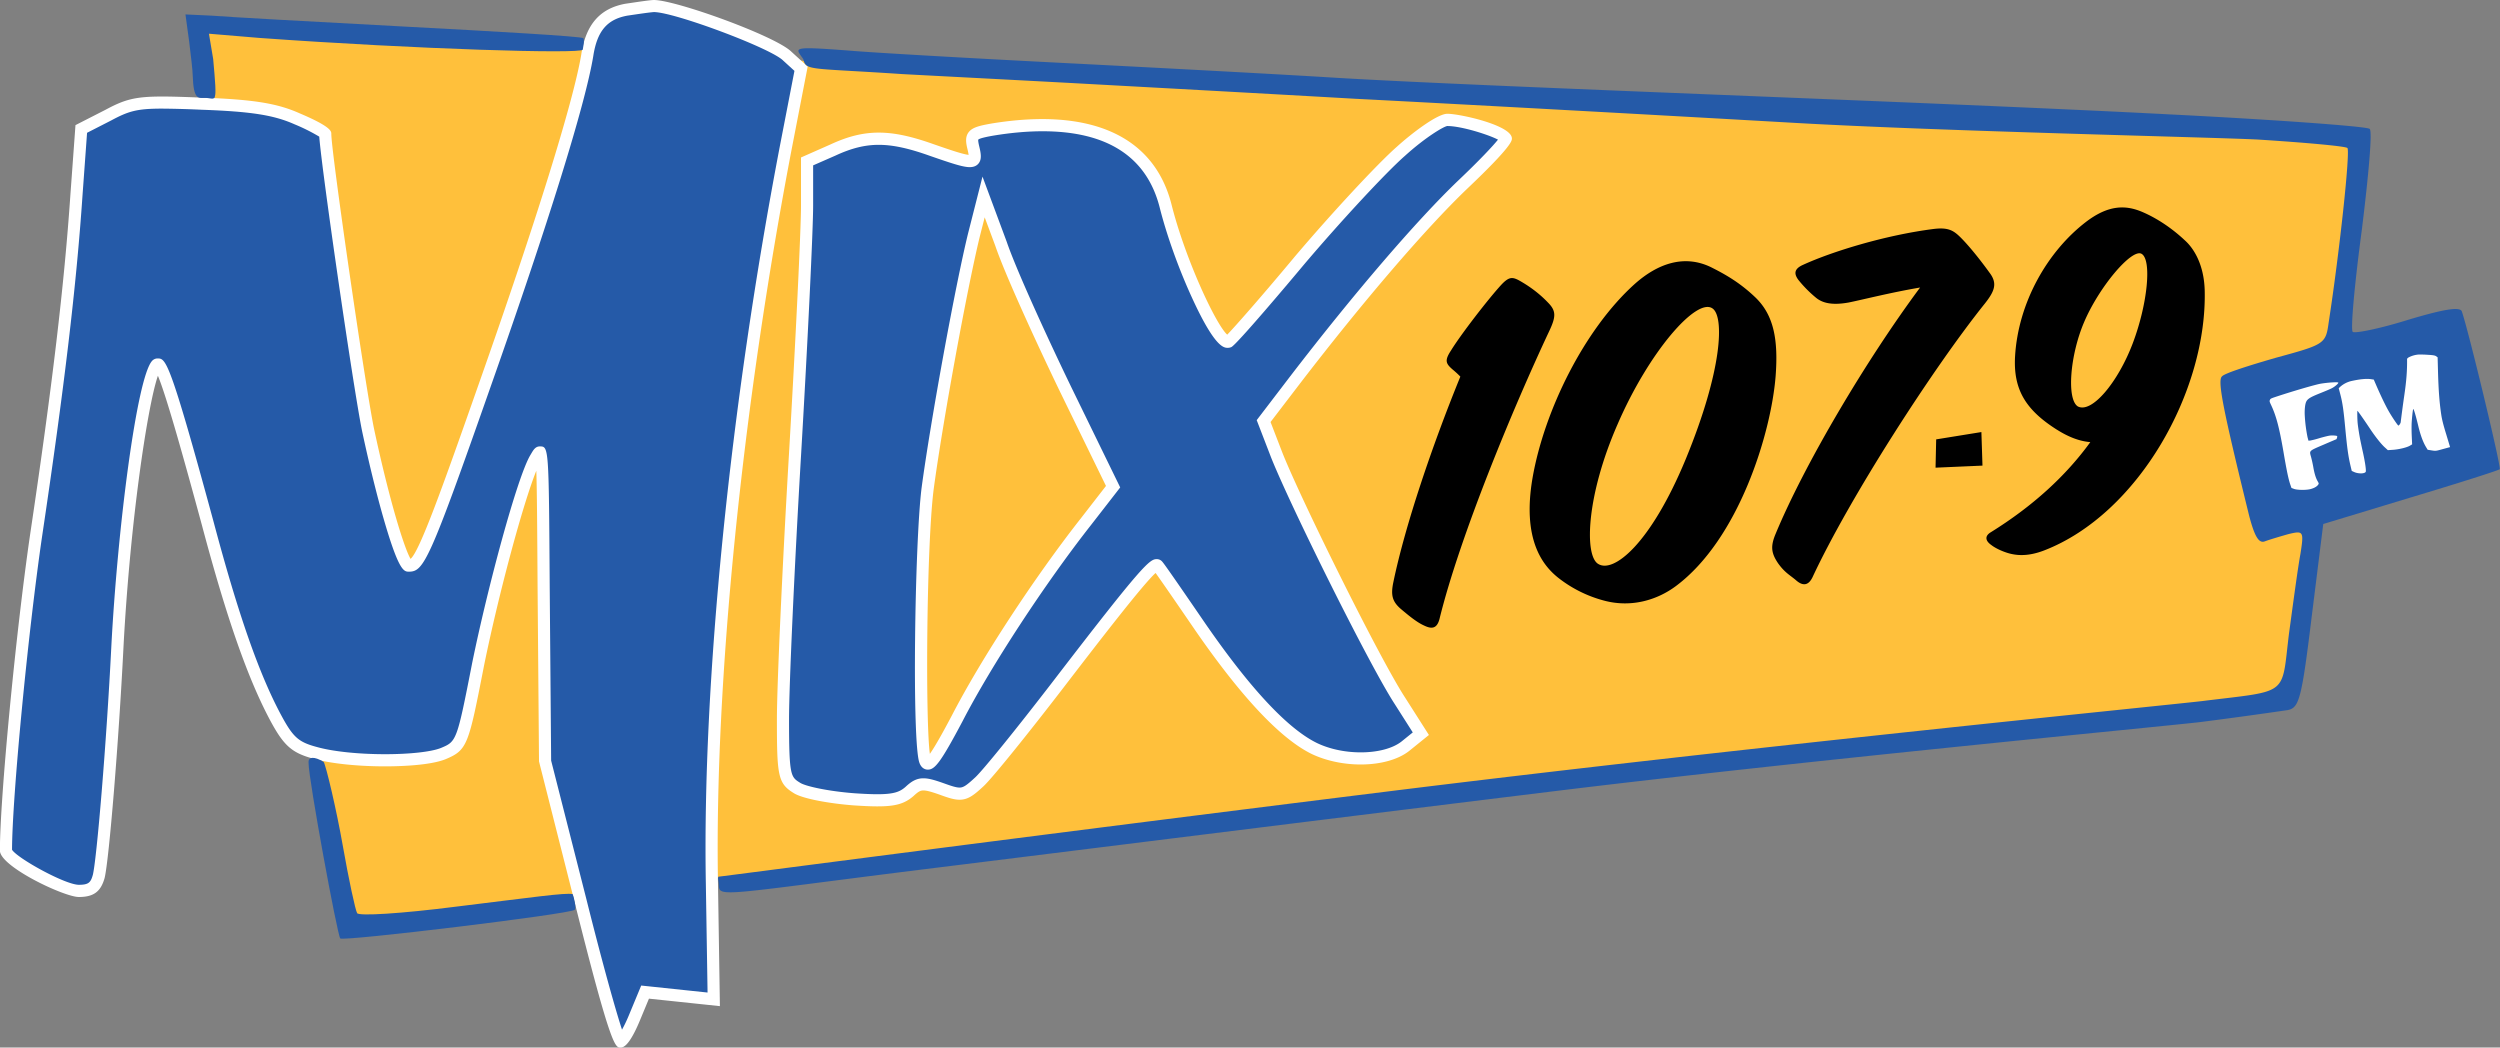 <svg xmlns="http://www.w3.org/2000/svg" viewBox="0.1 4.5 131.26 55"><rect x="0.1" y="4.5" width="131.26" height="55" fill="#808080" stroke="none"/><g fill="none" fill-rule="evenodd"><path fill="#FFC03B" fill-rule="nonzero" d="m10.793 6.114 113.101 5.672-3.955 29.125L18.377 52.895z"/><path fill="#255AA8" fill-rule="nonzero" d="M32.988 5.007c-1.202.221-1.835.948-2.056 2.403-.41 2.467-2.309 8.602-5.376 17.3-2.942 8.38-3.416 9.487-3.985 9.487-.348 0-1.328-3.29-2.15-7.147-.475-2.34-2.246-14.548-2.246-15.528 0-.063-.664-.443-1.487-.79-1.138-.507-2.372-.697-4.997-.792-3.162-.126-3.605-.094-4.901.601l-1.423.727-.253 3.479c-.317 4.649-.949 10.025-2.12 17.868-.727 4.997-1.58 13.726-1.58 16.54 0 .475 2.972 2.119 3.826 2.119.632 0 .885-.191 1.044-.76.22-.916.727-6.99.98-12.048.348-6.612 1.391-14.044 2.056-14.803.253-.284.885 1.676 2.688 8.318 1.296 4.87 2.403 8.033 3.573 10.217.665 1.231 1.012 1.548 2.088 1.832 1.803.507 5.534.507 6.704.031.98-.41 1.012-.507 1.835-4.712.853-4.174 2.372-9.708 3.004-10.784.411-.664.38-1.17.443 8.477l.063 7.432 1.867 7.338c1.012 4.047 1.96 7.369 2.087 7.369.126 0 .474-.6.759-1.297l.537-1.297 1.803.19 1.802.19-.094-6.07c-.19-10.502 1.264-25.016 3.89-38.71l.79-4.08-.728-.664c-.727-.727-6.04-2.688-7.052-2.625-.347.03-.948.125-1.391.189Z"/><path fill="#FFF" fill-rule="nonzero" d="M32.672 59.5c-.265 0-.494 0-2.396-7.61L28.4 44.478l-.075-9.172c-.02-3.19-.032-5.107-.067-6.087-.686 1.692-1.958 6.385-2.738 10.198-.822 4.209-.872 4.46-2.023 4.943-.84.34-2.5.377-3.175.377-1.46 0-2.857-.148-3.739-.395-1.147-.304-1.574-.676-2.282-1.99-1.185-2.21-2.296-5.381-3.601-10.284-.946-3.487-1.866-6.785-2.309-7.838-.548 1.577-1.465 7.723-1.808 14.256-.245 4.907-.754 11.13-.989 12.108-.201.724-.58 1.002-1.354 1.002-.776 0-4.145-1.6-4.145-2.437 0-2.718.83-11.397 1.585-16.586 1.163-7.792 1.795-13.129 2.116-17.844l.267-3.66 1.582-.808c.985-.528 1.524-.693 2.97-.693.529 0 1.192.022 2.09.058 2.698.097 3.94.296 5.114.818 1.676.709 1.676.952 1.676 1.082 0 .95 1.757 13.09 2.239 15.464.815 3.821 1.6 6.309 1.922 6.853.48-.396 1.704-3.834 3.6-9.235 2.998-8.502 4.953-14.787 5.363-17.247.238-1.57.974-2.417 2.312-2.664l.356-.052c.389-.058.792-.117 1.064-.142l.08-.003c1.15 0 6.4 1.893 7.226 2.72l.85.775-.825 4.255c-2.622 13.679-4.074 28.126-3.884 38.643l.1 6.433-3.725-.393-.447 1.077c-.61 1.49-.933 1.49-1.054 1.49Zm-3.635-15.066 1.857 7.3c.858 3.43 1.548 5.87 1.864 6.827.108-.194.242-.464.378-.797l.63-1.519 3.484.367-.09-5.712c-.19-10.558 1.265-25.054 3.895-38.774l.757-3.905-.596-.544c-.65-.65-5.716-2.543-6.786-2.543-.277.023-.688.084-1.051.137l-.346.051c-1.064.197-1.585.816-1.786 2.136-.422 2.535-2.336 8.698-5.391 17.357-3.215 9.16-3.504 9.7-4.285 9.7-.244 0-.497 0-1.203-2.352-.41-1.367-.858-3.159-1.26-5.045-.466-2.302-2.124-13.741-2.245-15.443a9.746 9.746 0 0 0-1.299-.649c-1.093-.486-2.279-.671-4.884-.765a55.24 55.24 0 0 0-2.067-.058c-1.327 0-1.762.132-2.673.62l-1.269.649-.24 3.3c-.321 4.731-.956 10.082-2.121 17.89C1.56 37.804.74 46.376.732 49.115c.269.443 2.791 1.84 3.507 1.84.513 0 .624-.118.737-.526.202-.84.71-6.808.969-11.98.325-6.177 1.328-14.073 2.134-14.994a.386.386 0 0 1 .29-.135c.437 0 .617 0 2.946 8.579 1.292 4.854 2.386 7.983 3.547 10.148.628 1.167.91 1.418 1.888 1.677.834.233 2.167.374 3.571.374 1.309 0 2.432-.125 2.932-.328.819-.343.834-.35 1.641-4.478.812-3.967 2.35-9.704 3.043-10.884l.063-.106c.106-.179.215-.364.44-.364.475 0 .475 0 .522 7.365l.075 9.13Z"/><path fill="#255AA8" fill-rule="nonzero" d="M10.028 6.65c.095.76.19 1.582.19 1.804.04 1.317.304 1.186.652 1.186.57 0 .653.496.423-2.04L11.07 6.27l2.657.222c8.318.6 16.86.845 16.969.617.05-.29.093-.51.03-.605-.095-.095-4.697-.36-9.472-.613-4.776-.253-9.298-.506-10.057-.57l-1.36-.063.19 1.392Z"/><path fill="#FFF" fill-rule="nonzero" d="m123.187 23.153.451 7.364-4.057.901-1.804-6.311z"/><path stroke="#FFF" stroke-width=".984" d="m123.187 23.153.451 7.364-4.057.901-1.804-6.311z"/><path fill="#255AA8" fill-rule="nonzero" d="M42.277 7.608c.146.617.302.453 5.195.782 2.373.127 6.673.348 9.551.506 2.878.158 9.267.506 14.231.79 4.966.254 15.339.823 23.087 1.266 7.749.443 21.86.75 24.327.876 2.469.158 4.586.348 4.68.443.158.158-.41 5.44-.98 9.14-.158 1.138-.19 1.17-2.751 1.866-1.424.41-2.72.822-2.847.98-.253.19 0 1.55 1.423 7.337.284 1.076.507 1.455.823 1.328.252-.094.79-.252 1.233-.379.79-.19.822-.158.632 1.045-.126.663-.38 2.562-.6 4.177-.412 3.32.062 2.971-4.523 3.54-1.55.191-24.012 2.413-42.828 4.754-18.849 2.338-34.99 4.468-35.085 4.468-.095 0 0 .222 0 .475 0 .632.423.433 10.512-.83 4.87-.6 19.798-2.469 33.176-4.11 13.409-1.646 31.883-3.394 34.066-3.647a260.23 260.23 0 0 0 4.618-.633c.6-.125.728-.569 1.264-4.964l.599-4.806 4.586-1.391c2.53-.759 4.617-1.423 4.68-1.486.095-.064-1.645-7.306-1.992-8.287-.095-.253-.917-.126-2.816.443-1.517.475-2.814.728-2.909.633-.126-.095.095-2.499.475-5.345.348-2.815.57-5.218.411-5.313-.126-.127-4.84-.475-10.5-.76-12.018-.632-35.838-1.445-43.714-1.919-3.037-.19-9.583-.537-14.548-.79-4.966-.253-9.9-.538-10.974-.633-3.239-.245-2.92-.173-2.502.444Z"/><g fill-rule="nonzero"><path fill="#255AA8" d="M73.658 12.439c-1.012.885-3.415 3.478-5.345 5.755-1.898 2.277-3.574 4.175-3.7 4.238-.57.221-2.53-3.985-3.32-7.148-.886-3.415-4.049-4.807-9.077-3.984-1.076.19-1.17.284-1.013.949.222.917.096.917-2.182.126-2.214-.791-3.479-.791-5.186 0l-1.36.6v2.31c0 1.264-.285 7.147-.633 13.06-.348 5.914-.632 12.176-.632 13.915 0 2.942.063 3.195.727 3.606.38.253 1.74.508 3.005.601 1.866.126 2.403.031 2.91-.41.505-.476.727-.476 1.707-.125 1.044.378 1.17.347 1.96-.379.443-.41 2.278-2.688 4.08-5.03 3.953-5.154 5.124-6.547 5.282-6.323.094.093 1.075 1.516 2.245 3.224 2.403 3.479 4.428 5.63 6.009 6.387 1.55.728 3.732.663 4.744-.126l.824-.662-1.109-1.74c-1.297-1.991-5.376-10.183-6.452-12.872l-.695-1.803 1.647-2.15c3.352-4.364 6.639-8.191 8.823-10.278 1.232-1.17 2.246-2.246 2.246-2.404 0-.284-2.15-.98-3.068-.98-.318-.002-1.425.725-2.437 1.643ZM56.043 24.93l2.498 5.123-1.423 1.834c-2.435 3.099-5.25 7.4-6.768 10.341-1.138 2.151-1.517 2.657-1.676 2.214-.348-.916-.252-11.195.127-14.262.443-3.32 1.74-10.5 2.435-13.345l.507-1.993.917 2.467c.473 1.39 2.023 4.806 3.383 7.62Z"/><path fill="#FFF" d="M46.17 46.838c-.328 0-.724-.017-1.25-.052-1.22-.092-2.696-.344-3.16-.654-.82-.509-.869-.915-.869-3.872 0-1.748.284-7.998.634-13.933.348-5.922.631-11.773.631-13.043v-2.516l1.55-.685c.925-.428 1.707-.62 2.533-.62.814 0 1.705.189 2.89.612.877.304 1.534.527 1.828.556-.01-.07-.03-.173-.063-.308-.073-.304-.124-.597.038-.844.191-.292.592-.38 1.229-.494 5.203-.85 8.515.65 9.44 4.219.723 2.892 2.34 6.338 2.933 6.868.415-.427 1.834-2.041 3.535-4.083 1.96-2.314 4.374-4.91 5.38-5.791.733-.664 2.103-1.724 2.644-1.724.644 0 3.388.6 3.388 1.3 0 .111 0 .409-2.346 2.634-2.176 2.082-5.463 5.91-8.79 10.242l-1.536 2.008.631 1.636c1.026 2.563 5.102 10.785 6.421 12.813l1.263 1.983-1.045.844c-.577.45-1.498.705-2.535.705-.9 0-1.805-.192-2.546-.538-1.635-.786-3.7-2.971-6.136-6.496-.444-.648-1.675-2.448-2.089-3.021-.66.598-2.869 3.456-4.922 6.133-1.674 2.174-3.626 4.614-4.116 5.068-.475.437-.789.704-1.255.704-.269 0-.558-.087-1.03-.26-.396-.14-.68-.227-.866-.227-.142 0-.255.042-.515.288-.47.411-.948.548-1.9.548Zm-3.377-33.655v2.101c0 1.28-.284 7.148-.632 13.08-.35 5.925-.633 12.159-.633 13.896 0 2.978.088 3.032.577 3.336.282.187 1.493.45 2.86.554.51.034.892.05 1.205.05.873 0 1.18-.129 1.472-.384.294-.276.56-.452.943-.452.28 0 .596.093 1.08.265.397.144.643.222.816.222.208 0 .38-.126.823-.535.402-.373 2.14-2.518 4.043-4.99 4.772-6.22 5.115-6.469 5.489-6.469a.37.37 0 0 1 .29.137c.097.111.432.577 2.263 3.25 2.37 3.432 4.35 5.546 5.884 6.281.653.308 1.462.477 2.27.477.897 0 1.678-.207 2.138-.566l.595-.481-.954-1.499c-1.33-2.046-5.445-10.338-6.48-12.924l-.76-1.973 1.752-2.292c3.346-4.356 6.656-8.212 8.857-10.315 1.105-1.049 1.803-1.797 2.06-2.12-.473-.252-1.916-.715-2.662-.715-.19.022-1.152.594-2.22 1.562-.991.867-3.373 3.434-5.315 5.725-.728.874-3.51 4.173-3.8 4.318a.473.473 0 0 1-.189.041c-.201 0-.673 0-1.87-2.608-.71-1.542-1.35-3.332-1.714-4.79-.683-2.635-2.75-3.973-6.141-3.973-.791 0-1.657.076-2.574.227-.197.034-.732.129-.804.215-.006.018-.01.092.05.345.09.373.145.677-.03.899-.103.131-.26.198-.467.198-.348 0-.907-.181-2.1-.596-1.115-.398-1.94-.575-2.678-.575-.728 0-1.428.173-2.27.563l-1.174.515Zm6.02 31.726c-.093 0-.323-.035-.439-.359-.395-1.041-.25-11.488.11-14.409.466-3.49 1.766-10.617 2.443-13.383l.758-2.985 1.273 3.425c.488 1.433 2.09 4.94 3.372 7.594l2.585 5.3-1.545 1.99c-2.406 3.063-5.239 7.391-6.736 10.293-1.157 2.186-1.455 2.534-1.82 2.534ZM51.8 15.911l-.255 1.002c-.671 2.747-1.965 9.838-2.428 13.31-.375 3.036-.433 12.096-.196 13.857.341-.476.928-1.584 1.148-2 1.537-2.978 4.333-7.253 6.799-10.39l1.3-1.676-2.412-4.945c-1.29-2.672-2.905-6.208-3.398-7.658l-.558-1.5Z"/></g><path fill="#255AA8" fill-rule="nonzero" d="M16.301 44.563c0 .853 1.507 9.02 1.664 9.21.19.159 12.085-1.281 12.306-1.503.095-.063-.011-.575-.102-.825-.384-.086-2.178.177-6.068.651-2.973.38-5.155.507-5.25.349-.095-.16-.442-1.772-.759-3.574-.316-1.803-.873-4.18-1-4.369-.497-.304-.83-.278-.79.06Z"/><path fill="#FFF" fill-rule="nonzero" d="M119.582 25.336c-.255.086-.277.097-.304.165-.025.067-.02.087.066.269.27.575.43 1.188.653 2.487.16.943.257 1.402.347 1.668l.066.193.13.05c.167.062.6.071.84.018.201-.047.36-.133.431-.235.043-.062.042-.067-.032-.195-.093-.166-.165-.398-.227-.761a6.86 6.86 0 0 0-.113-.505c-.093-.336-.125-.305.65-.639.352-.151.655-.28.673-.286.025-.008.061-.124.05-.164-.01-.03-.236-.047-.375-.032-.083.009-.326.069-.537.13a4.914 4.914 0 0 1-.491.129l-.105.01-.048-.177a7.899 7.899 0 0 1-.15-1.209 2.667 2.667 0 0 1 .026-.468c.056-.319.142-.382.864-.671.226-.09.464-.192.534-.229.166-.085.363-.26.34-.296-.026-.038-.542-.007-.924.057-.291.05-1.44.386-2.364.691Zm6.973-2.067c-.042.028-.074.062-.074.08.008.575-.031 1.12-.14 1.868a71.74 71.74 0 0 0-.195 1.452c-.008.064-.095.188-.125.173-.045-.024-.36-.495-.515-.772-.17-.299-.43-.845-.661-1.38l-.112-.26-.1-.015c-.247-.044-.579-.017-1.042.083a1.349 1.349 0 0 0-.614.304l-.084.08.092.357c.11.43.163.8.25 1.738.104 1.09.157 1.471.283 2.007l.058.241.13.06c.237.104.581.089.608-.026.02-.096-.038-.488-.14-.961a34.345 34.345 0 0 1-.136-.633c-.057-.271-.132-.742-.152-.951-.02-.208-.025-.64-.01-.644.015-.005.387.53.667.952.275.414.584.804.784.981l.145.132.25-.017c.318-.018.761-.125.912-.22l.112-.068-.018-.399a9.795 9.795 0 0 1-.01-.617c.007-.271.062-.808.086-.837.025-.026.137.352.266.89.111.468.247.839.4 1.095l.092.153.215.034c.21.033.218.032.588-.072l.374-.102-.204-.677c-.159-.52-.215-.749-.257-1.009-.098-.657-.148-1.3-.176-2.392l-.017-.636-.075-.055c-.058-.042-.155-.061-.417-.076a6.036 6.036 0 0 0-.494-.016 1.355 1.355 0 0 0-.544.155Z"/><g fill="#000" fill-rule="nonzero"><path d="M76.374 23.905c-.365-.316-.44-.472-.088-1.007.486-.796 1.944-2.694 2.653-3.462.442-.462.612-.4 1.113-.1.501.3.955.66 1.33 1.057.436.443.414.747.039 1.533C79.567 25.873 76.746 32.65 75.679 37c-.134.51-.406.541-.812.341-.345-.152-.74-.465-1.196-.851-.488-.41-.554-.76-.412-1.436.62-2.98 2.035-7.154 3.515-10.781a4.867 4.867 0 0 0-.4-.368Zm4.194 5.67c.613-3.503 2.705-7.78 5.37-10.172 1.17-1.04 2.59-1.587 4.049-.848.845.425 1.554.865 2.295 1.577.957.933 1.188 2.225 1.046 4.108-.233 2.993-1.928 8.57-5.243 11.036-.962.715-2.315 1.144-3.758.76a6.628 6.628 0 0 1-2.419-1.205c-.812-.648-1.903-2.006-1.34-5.256Zm3.428 4.523c.803.54 2.766-1.029 4.615-5.499 1.933-4.698 2.025-7.482 1.401-7.905-.837-.59-3.339 2.278-4.987 6.092-1.632 3.728-1.741 6.844-1.03 7.312ZM97.16 20.383c-.833.15-1.367.047-1.733-.268a6.384 6.384 0 0 1-.9-.913c-.227-.303-.259-.574.238-.796 1.515-.695 4.327-1.566 6.896-1.889.76-.087 1.03.102 1.4.472.465.468 1.043 1.198 1.5 1.832.42.556.274.958-.254 1.623-2.69 3.356-7.075 10.147-9.038 14.353-.22.465-.521.472-.857.18-.338-.291-.595-.398-.958-.906-.36-.535-.403-.888-.123-1.551 1.507-3.633 4.749-9.112 7.582-12.924-1.533.259-3.108.659-3.753.787Zm10.94 6.68c-1.657-1.046-2.302-2.126-2.2-3.867.17-2.821 1.703-5.496 3.723-7.045 1.188-.906 2.094-.9 2.99-.508.751.326 1.525.841 2.202 1.478.489.438.997 1.286 1.04 2.599.142 5.311-3.486 11.768-8.429 13.68-.71.274-1.258.281-1.68.193-.365-.07-.858-.287-1.097-.479-.3-.21-.356-.453-.049-.653 2.231-1.382 3.97-2.98 5.25-4.747-.554-.047-1.127-.256-1.75-.652Zm1.415-5.628c-.735 1.732-.912 4.032-.32 4.404.729.382 2.107-1.258 2.887-3.324.78-2.067 1.007-4.4.451-4.693-.525-.27-2.241 1.767-3.018 3.613ZM101.757 27.569l-.033 1.486 2.464-.108-.057-1.762z"/></g></g></svg>